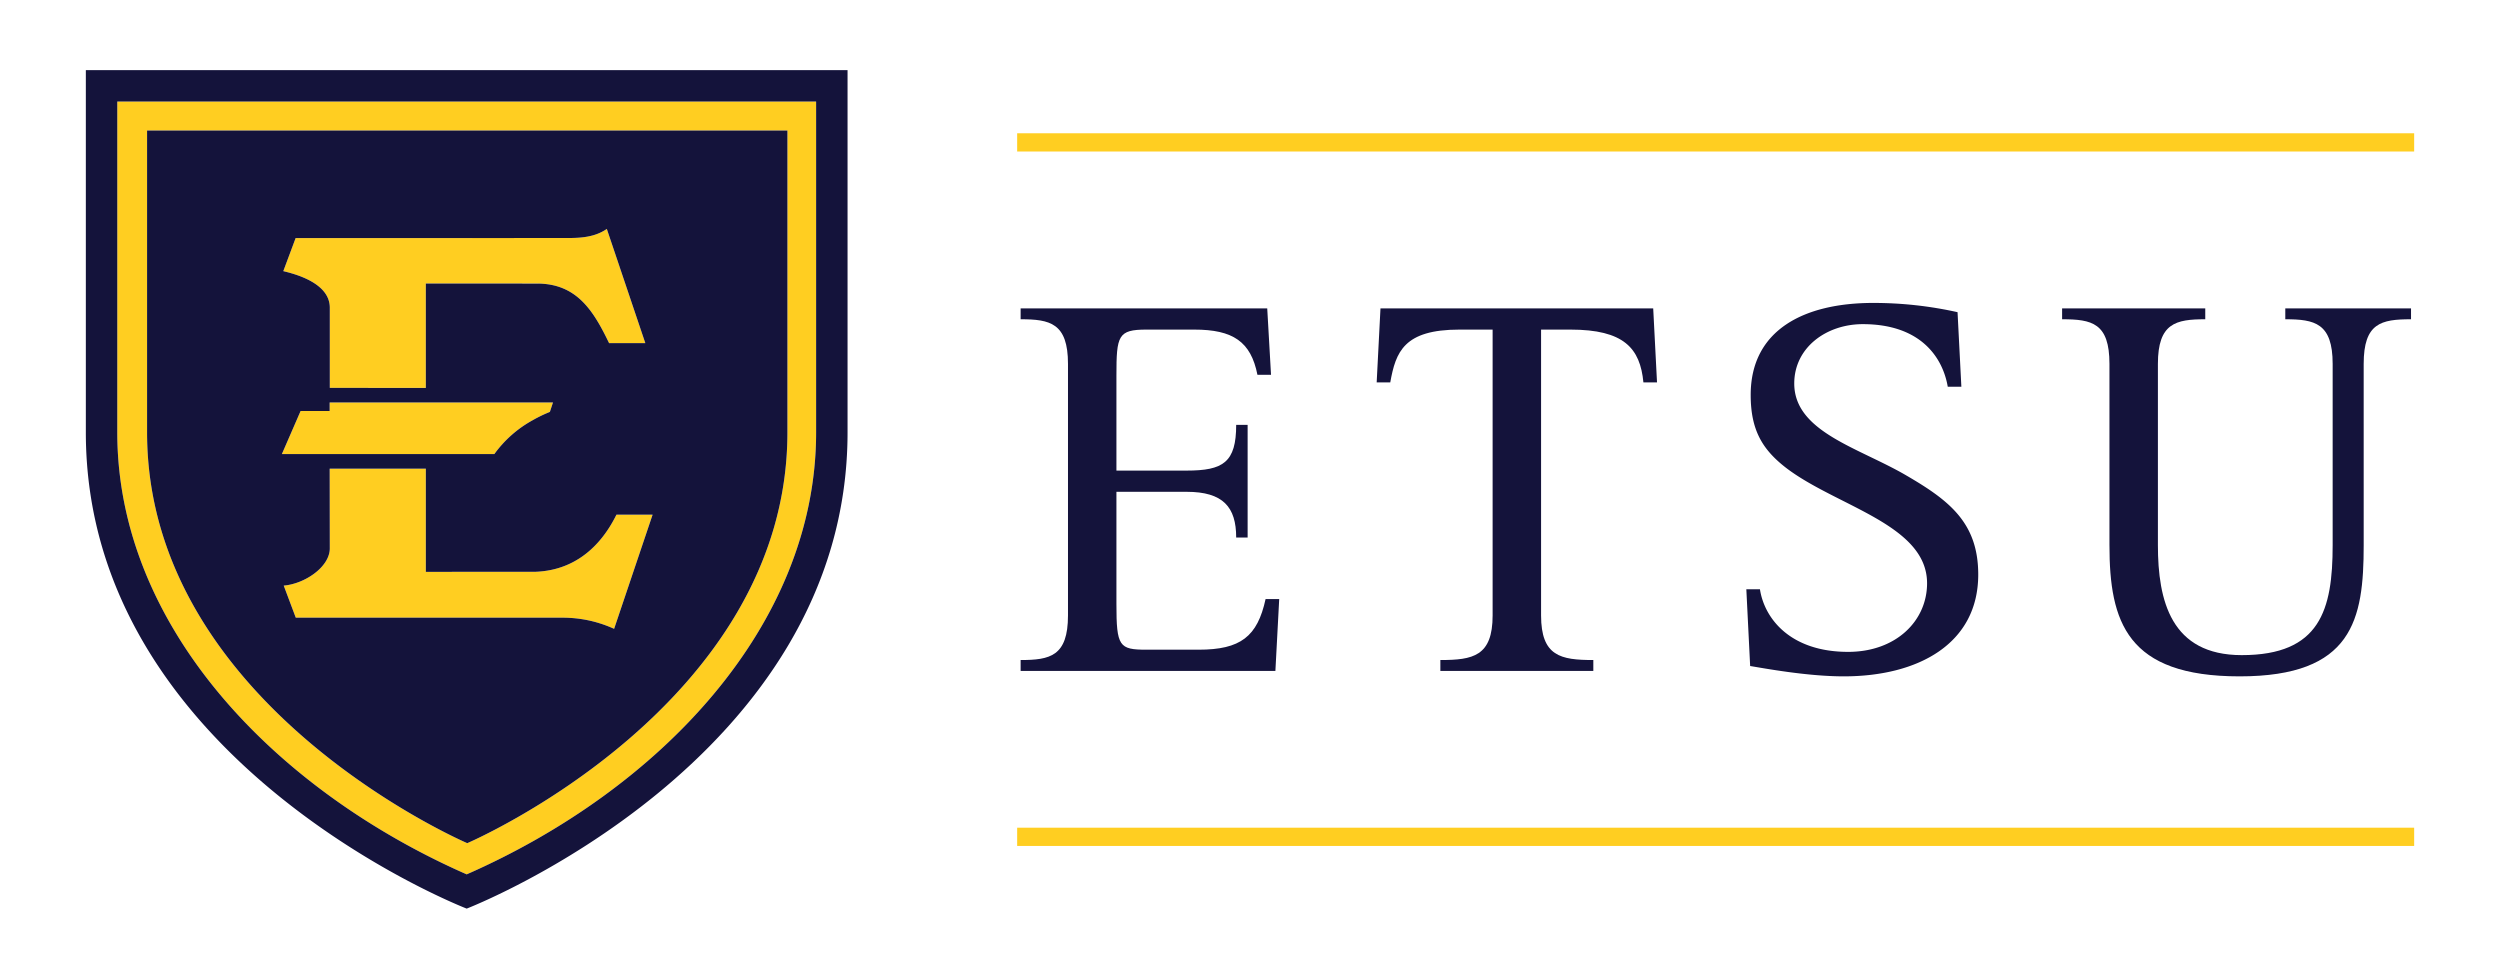 <svg xmlns="http://www.w3.org/2000/svg" viewBox="0 0 636.571 249.206"><defs><style>.a{fill:#ffce21;}.b{fill:#14133b;}.c{fill:none;}</style></defs><title>east_tennessee_state-university-logo-etsu-freelogovectors.net</title><path class="a" d="M127.59,231.016H73.485l4.774-10.971h7.393l-.003-2.166,56.868-.003-.786,2.402a35.424,35.424,0,0,0-4.309,2.078,29.643,29.643,0,0,0-9.831,8.661m-41.902-37.36v20.51h24.456V187.594l28.319.007c10.067,0,14.32,6.813,18.334,15.159h9.231L156.227,173.683c-3.113,2.163-6.816,2.32-10.142,2.32l-69.097.013-3.139,8.422c2.962.721,11.767,2.975,11.84,9.218m52.231,67.341-27.775.007V234.736H85.659l.029,20.382c-.088,4.725-6.462,8.956-11.731,9.388l3.067,8.166,67.947.006a31.404,31.404,0,0,1,13.114,2.838l9.801-29.076h-9.205c-2.874,5.823-8.858,14.173-20.763,14.556M209.52,141.252v84.25c0,49.37-40.031,91.013-88.972,112.536-48.941-21.523-88.972-63.166-88.972-112.536V141.252Zm-7.307,84.25V148.635H39.166v76.867c0,69.638,81.523,104.589,81.523,104.589s81.523-34.952,81.523-104.589" transform="translate(-1.714 -115.397)"/><path class="b" d="M120.69,330.091s81.523-34.952,81.523-104.589V148.635H39.163v76.867c0,69.638,81.526,104.589,81.526,104.589m37.396-54.574a31.404,31.404,0,0,0-13.114-2.838l-67.947-.006-3.067-8.166c5.269-.433,11.643-4.663,11.731-9.388l-.029-20.382h24.485v26.268l27.775-.007c11.905-.383,17.889-8.733,20.763-14.556h9.205ZM76.989,176.017l69.097-.013c3.326,0,7.026-.157,10.142-2.32l9.801,29.076h-9.231c-4.017-8.346-8.271-15.159-18.338-15.159l-28.316-.007v26.573H85.689V193.656c-.075-6.243-8.881-8.497-11.84-9.218Zm1.268,44.029h7.396l-.003-2.166,56.868-.003-.786,2.402a35.424,35.424,0,0,0-4.309,2.078,29.658,29.658,0,0,0-9.834,8.661H73.486Zm-54.685-86.799v92.255c0,83.788,96.977,121.253,96.977,121.253s96.977-37.465,96.977-121.253v-92.255Zm185.949,92.255c0,49.37-40.034,91.013-88.972,112.536C71.605,316.514,31.577,274.871,31.577,225.501V141.252h177.943Z" transform="translate(-1.714 -115.397)"/><rect class="a" x="258.998" y="33.935" width="355.716" height="4.643"/><rect class="a" x="258.998" y="210.755" width="355.716" height="4.647"/><path class="b" d="M261.595,283.459c7.484,0,12.059-.97,12.059-11.364V208.054c0-10.398-4.575-11.364-12.059-11.364v-2.772H324.387l.967,16.912H321.89c-1.665-8.458-6.239-11.509-16.077-11.509H293.613c-7.209,0-7.625,1.524-7.625,11.643V235.223h17.882c9.287,0,12.613-2.081,12.613-11.64h2.913v28.686h-2.913c0-7.76-3.326-11.643-12.613-11.643H285.988v28.555c0,10.814.695,11.646,7.625,11.646h13.307c10.673,0,14.969-3.329,17.047-12.891h3.47l-.973,18.295H261.595Z" transform="translate(-1.714 -115.397)"/><path class="b" d="M368.471,283.459c8.313,0,13.307-.97,13.307-11.364V199.321h-8.454c-14.14,0-16.221,5.686-17.607,13.445H352.254l.97-18.849h69.444l.97,18.849h-3.464c-.829-8.733-4.987-13.445-18.574-13.445h-7.484v72.774c0,10.394,4.991,11.364,13.304,11.364v2.772H368.471Z" transform="translate(-1.714 -115.397)"/><path class="b" d="M497.668,213.877c-1.245-7.347-6.793-15.942-21.625-15.942-9.29,0-17.463,5.961-17.463,15.11,0,12.338,16.489,16.355,28.549,23.427,10.955,6.374,18.298,12.059,18.298,25.226,0,17.607-15.248,25.92-34.234,25.92-9.428,0-20.379-2.078-23.843-2.631l-.973-19.547h3.467c1.111,7.347,7.625,15.942,22.457,15.942,12.197,0,20.097-7.901,20.097-17.466,0-14.969-23.01-19.544-35.899-29.387-6.098-4.712-9.012-9.7-9.012-18.574,0-16.634,13.724-23.423,31.19-23.423a98.24,98.24,0,0,1,21.484,2.356l.973,18.99Z" transform="translate(-1.714 -115.397)"/><path class="b" d="M603.577,254.213c0,18.99-2.772,33.405-31.603,33.405-28.696,0-33.133-13.858-33.133-33.405V208.054c0-10.398-4.434-11.364-12.056-11.364v-2.772h36.452v2.772c-7.484,0-12.059.967-12.059,11.364v46.159c0,14.14,3.326,27.998,21.349,27.998,19.96,0,23.148-11.502,23.148-27.998V208.054c0-10.398-4.578-11.364-12.059-11.364v-2.772h32.015v2.772c-7.622,0-12.056.967-12.056,11.364Z" transform="translate(-1.714 -115.397)"/><rect class="c" width="636.571" height="249.206"/></svg>